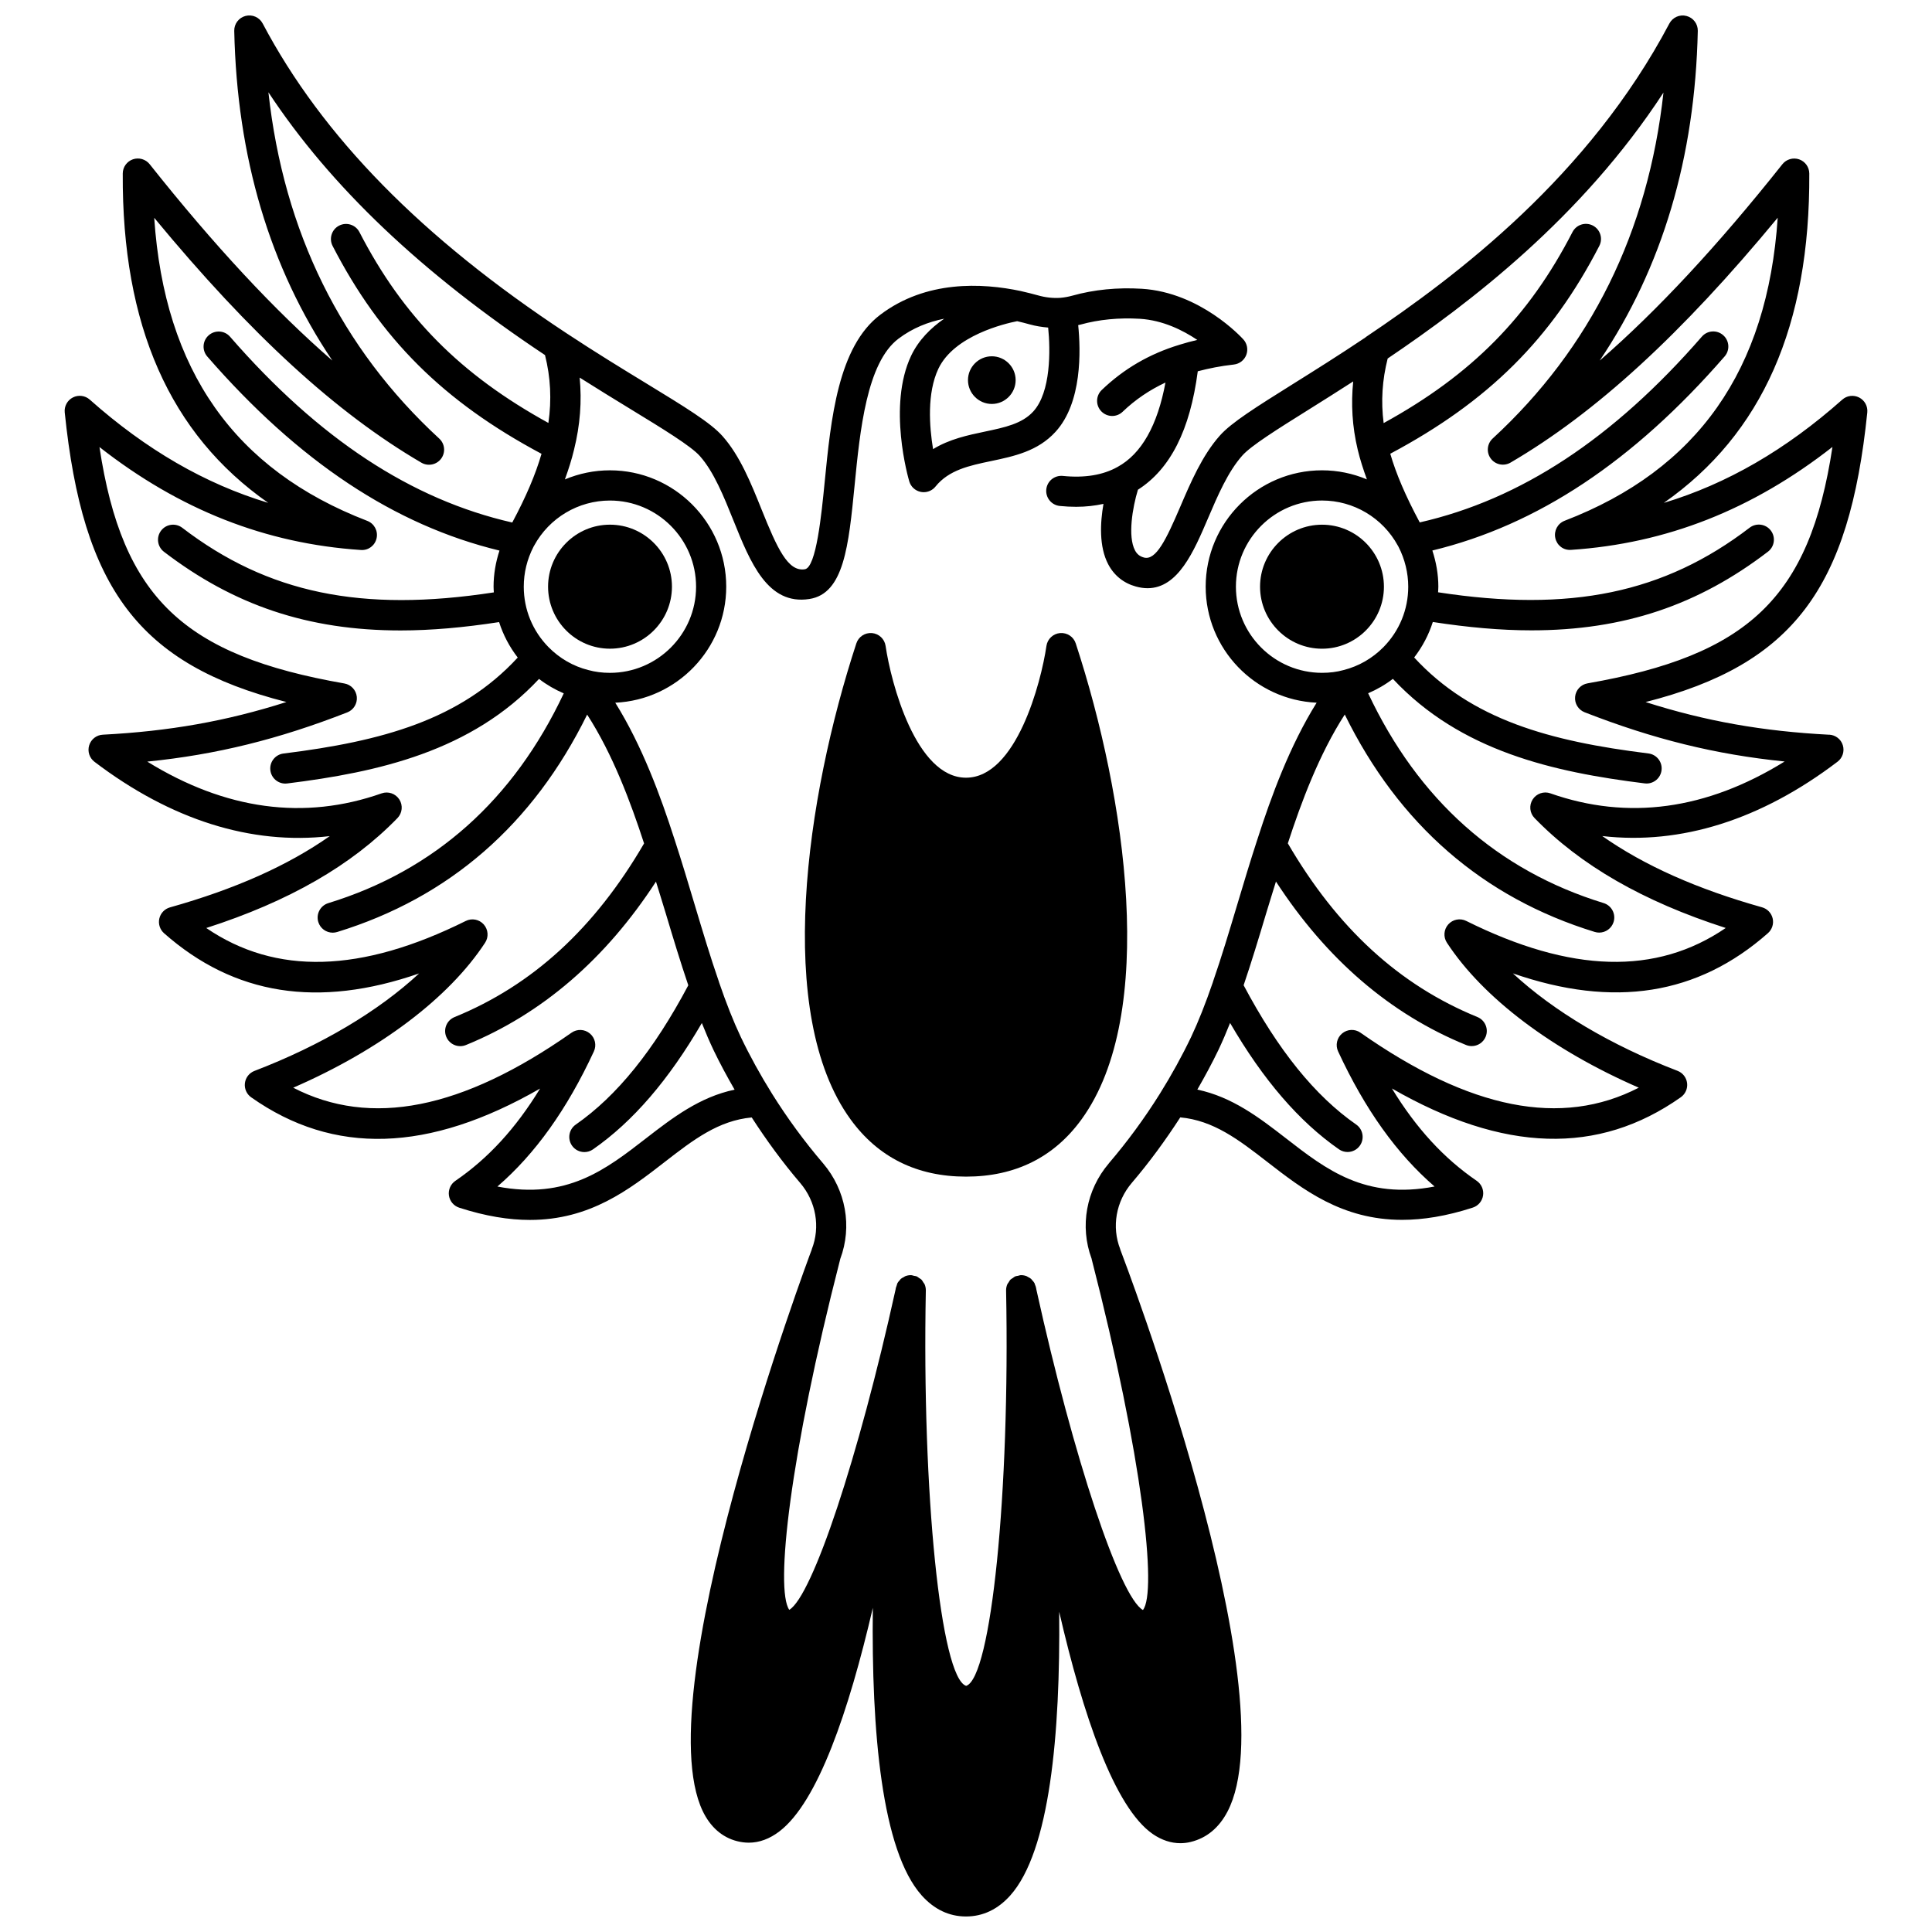 <?xml version="1.0" encoding="UTF-8"?>
<!-- Uploaded to: SVG Repo, www.svgrepo.com, Generator: SVG Repo Mixer Tools -->
<svg width="800px" height="800px" version="1.1" viewBox="144 144 512 512" xmlns="http://www.w3.org/2000/svg">
 <defs>
  <clipPath id="a">
   <path d="m161 148.09h478v503.81h-478z"/>
  </clipPath>
 </defs>
 <path d="m406.84 238.42c-3.481 0-6.316 2.84-6.316 6.316 0 3.481 2.84 6.316 6.316 6.316 3.481 0 6.316-2.84 6.316-6.316 0-3.477-2.836-6.316-6.316-6.316z"/>
 <path d="m305.64 315.91c9.059 0 16.434-7.375 16.434-16.434 0-9.059-7.375-16.434-16.434-16.434-9.039 0-16.395 7.375-16.395 16.434 0 9.059 7.352 16.434 16.395 16.434z"/>
 <path d="m494.36 283.05c-9.059 0-16.434 7.375-16.434 16.434 0 9.066 7.375 16.434 16.434 16.434 9.039 0 16.395-7.375 16.395-16.434-0.004-9.066-7.356-16.434-16.395-16.434z"/>
 <g clip-path="url(#a)">
  <path d="m628.76 338.71c-17.559-0.91-32.746-3.578-48.66-8.66 39.188-9.953 53.984-30.289 58.75-76.742 0.168-1.641-0.688-3.215-2.156-3.965-1.477-0.75-3.25-0.527-4.477 0.57-14.926 13.258-30.551 22.32-47.293 27.359 26.109-18.258 38.77-47.047 38.555-87.285-0.008-1.695-1.086-3.203-2.691-3.758-1.598-0.547-3.383-0.035-4.438 1.293-17.098 21.535-33.129 38.777-48.422 52.047 16.562-24.566 25.281-53.824 26.004-87.383 0.039-1.852-1.199-3.492-2.996-3.953-1.793-0.477-3.676 0.363-4.539 2.004-21.34 40.406-56.117 66.762-80.422 83.074-0.043 0.027-0.062 0.074-0.109 0.109-7.004 4.699-13.441 8.73-19.121 12.285-9.879 6.188-16.41 10.273-19.48 13.738-4.664 5.242-7.754 12.469-10.48 18.836-3.731 8.711-6.441 14.332-9.633 13.473-1.098-0.301-1.832-0.883-2.367-1.898-1.953-3.691-0.664-11.332 0.777-16.07 8.602-5.492 13.812-15.801 15.859-31.387 2.941-0.773 6.047-1.402 9.555-1.789 1.492-0.164 2.766-1.148 3.301-2.551 0.531-1.402 0.238-2.988-0.766-4.098-0.461-0.508-11.387-12.465-26.926-13.43-6.477-0.391-12.664 0.223-18.363 1.816-1.105 0.305-2.18 0.496-3.203 0.582-1.973 0.137-3.973-0.09-5.973-0.66-1.273-0.355-2.707-0.715-4.305-1.082-0.055-0.016-0.109-0.027-0.164-0.039-0.02-0.004-0.039-0.008-0.059-0.016-10.309-2.188-25.141-2.875-37.23 6.277-11.207 8.473-13.086 27.586-14.75 44.445-0.832 8.43-2.219 22.535-5.246 23.008-4.473 0.719-7.312-5.516-11.465-15.844-2.816-6.996-5.723-14.23-10.352-19.438-3.125-3.547-9.949-7.715-20.277-14.02-6.231-3.801-13.285-8.109-20.984-13.188-38.41-25.305-64.77-52.168-80.605-82.145-0.863-1.637-2.738-2.469-4.539-2-1.793 0.465-3.031 2.102-2.992 3.953 0.719 33.559 9.445 62.812 26.004 87.383-15.293-13.27-31.324-30.512-48.422-52.047-1.055-1.328-2.844-1.84-4.438-1.293-1.602 0.555-2.684 2.062-2.691 3.758-0.219 40.242 12.441 69.031 38.551 87.285-16.742-5.039-32.367-14.098-47.293-27.359-1.23-1.098-3.012-1.32-4.477-0.57-1.469 0.75-2.324 2.328-2.156 3.965 4.766 46.457 19.559 66.789 58.75 76.742-15.91 5.082-31.105 7.75-48.66 8.66-1.676 0.082-3.117 1.211-3.613 2.816-0.496 1.602 0.062 3.348 1.398 4.363 20.277 15.418 41.551 22.086 62.352 19.703-11.137 7.816-25.125 14.047-42.34 18.883-1.41 0.395-2.492 1.531-2.82 2.957s0.156 2.918 1.25 3.891c18.59 16.41 40.816 19.945 67.59 10.66-10.77 10-25.922 19.043-43.625 25.828-1.379 0.527-2.356 1.77-2.535 3.238-0.184 1.469 0.457 2.914 1.664 3.762 21.84 15.398 46.984 14.676 76.559-2.324-6.457 10.578-13.766 18.516-22.457 24.465-1.254 0.863-1.914 2.363-1.699 3.871 0.219 1.512 1.277 2.762 2.723 3.234 7.039 2.281 13.219 3.246 18.734 3.246 15.949 0 26.316-8.051 35.742-15.367 7.59-5.894 14.246-10.98 23.043-11.789 3.93 6.074 8.199 11.926 12.836 17.344 4.211 4.93 5.391 11.668 3.078 17.578-0.02 0.047-0.008 0.102-0.023 0.148-0.004 0.012-0.016 0.02-0.02 0.031-0.461 1.195-45.336 121.01-28.078 150.18 2.301 3.891 5.703 6.242 9.836 6.801 0.531 0.07 1.066 0.109 1.594 0.109 2.801 0 5.535-1.012 8.148-3.016 10.129-7.758 18.348-31.77 24.723-59.211-0.391 32.781 2.359 64.371 12.961 76.215 3.309 3.695 7.254 5.57 11.73 5.57 4.477 0 8.426-1.875 11.73-5.57 10.492-11.719 13.289-42.781 12.969-75.188 6.309 27.34 14.598 51.879 24.824 58.922 2.328 1.598 4.805 2.414 7.297 2.414 0.914 0 1.84-0.109 2.75-0.336 4.211-1.031 7.488-3.746 9.746-8.07 16.48-31.578-27.945-147.67-28.398-148.84-0.004-0.012-0.016-0.02-0.02-0.031-0.016-0.047-0.008-0.102-0.023-0.148-2.312-5.91-1.133-12.645 3.074-17.574 4.637-5.422 8.91-11.277 12.84-17.348 8.797 0.812 15.453 5.898 23.043 11.789 9.43 7.316 19.793 15.367 35.742 15.367 5.512 0 11.695-0.961 18.734-3.246 1.449-0.469 2.504-1.723 2.723-3.234 0.219-1.508-0.441-3.008-1.699-3.871-8.688-5.949-15.996-13.883-22.457-24.465 29.574 16.996 54.719 17.727 76.559 2.324 1.207-0.852 1.848-2.297 1.664-3.762-0.18-1.465-1.16-2.711-2.535-3.238-17.699-6.785-32.852-15.824-43.625-25.824 26.781 9.277 48.996 5.742 67.59-10.664 1.098-0.973 1.578-2.465 1.25-3.891-0.328-1.426-1.406-2.562-2.82-2.957-17.215-4.84-31.203-11.066-42.34-18.883 20.816 2.391 42.074-4.285 62.352-19.703 1.336-1.016 1.895-2.754 1.398-4.363-0.48-1.59-1.926-2.711-3.602-2.801zm-128.71-17.133c-1.75 0.488-3.668 0.73-5.688 0.73-12.586 0-22.832-10.242-22.832-22.832 0-12.586 10.242-22.832 22.832-22.832 8.363 0 16.062 4.582 20.082 11.953 0.004 0.004 0.004 0.004 0.027 0.039 0.035 0.066 0.09 0.172 0.152 0.281 1.684 3.277 2.574 6.93 2.574 10.559 0 6.031-2.332 11.719-6.566 16.023-2.934 2.973-6.562 5.062-10.582 6.078zm-78.277-90.77c0.609 5.969 0.75 17.094-3.941 22.234-2.973 3.262-7.547 4.227-12.84 5.34-4.477 0.941-9.363 1.969-13.719 4.644-0.98-5.93-1.656-14.844 1.414-21.324 4.199-8.805 17.621-11.949 20.867-12.586 1.184 0.281 2.309 0.559 3.297 0.84 1.629 0.457 3.269 0.715 4.922 0.852zm-136.22 57.793c4.019-7.375 11.715-11.953 20.082-11.953 12.586 0 22.832 10.242 22.832 22.832 0 12.586-10.242 22.832-22.832 22.832-2.023 0-3.934-0.246-5.777-0.754-3.93-0.992-7.559-3.082-10.484-6.047-4.238-4.309-6.57-10-6.57-16.031 0-3.691 0.871-7.254 2.586-10.59 0.031-0.055 0.062-0.109 0.09-0.16 0.004-0.008 0.012-0.02 0.016-0.027 0.016-0.027 0.031-0.051 0.047-0.082 0.004-0.004 0.004-0.008 0.008-0.012 0-0.004 0.004-0.004 0.004-0.008zm29.715 157.02c-10.793 8.375-21.051 16.332-39.453 12.824 10.047-8.672 18.457-20.469 25.57-35.809 0.758-1.645 0.328-3.586-1.062-4.75-1.387-1.164-3.383-1.25-4.863-0.207-29.02 20.352-53.242 25.16-73.754 14.574 22.945-9.984 41.234-23.742 50.848-38.418 0.992-1.508 0.844-3.496-0.355-4.848-1.195-1.348-3.148-1.727-4.769-0.922-27.766 13.809-50.344 14.434-68.766 1.867 21.891-7.043 38.516-16.605 50.664-29.129 1.293-1.332 1.5-3.379 0.5-4.938-1-1.562-2.945-2.234-4.695-1.617-20.523 7.219-41.371 4.383-62.102-8.414 18.395-1.859 34.785-5.934 53-13.043 1.672-0.652 2.703-2.336 2.527-4.121-0.176-1.789-1.523-3.234-3.289-3.543-42.465-7.434-58.848-22.555-64.91-62.656 21.266 16.648 44.016 25.594 69.273 27.281 2.031 0.148 3.746-1.195 4.172-3.125 0.426-1.93-0.625-3.883-2.469-4.59-35.195-13.551-53.746-39.887-56.465-80.316 25.598 30.98 48.273 51.734 70.809 64.898 1.758 1.023 4.016 0.566 5.234-1.074 1.215-1.645 0.996-3.934-0.508-5.316-26.023-23.973-41.207-54.785-45.27-91.77 16.535 25.059 40.695 47.965 73.301 69.641 1.48 5.894 1.789 11.832 0.895 17.984-23.301-12.824-38.516-28.16-50.074-50.57-1.008-1.965-3.414-2.734-5.387-1.723-1.965 1.012-2.734 3.422-1.723 5.387 12.688 24.609 29.367 41.227 55.363 55.086-1.598 5.519-4.102 11.379-7.754 18.207-26.77-6.09-51.27-22.203-74.789-49.238-1.449-1.668-3.969-1.844-5.641-0.391-1.668 1.449-1.844 3.973-0.391 5.641 24.211 27.832 49.594 44.684 77.434 51.426-1.008 3.086-1.566 6.281-1.566 9.566 0 0.508 0.047 1.008 0.07 1.512-35.047 5.391-59.926 0.215-82.566-17.117-1.75-1.34-4.262-1.012-5.606 0.742-1.344 1.75-1.008 4.262 0.742 5.606 18.473 14.141 38.152 20.855 62.707 20.855 8.117 0 16.805-0.777 26.117-2.215 1.078 3.383 2.742 6.555 4.941 9.398-15.215 16.508-35.91 22.188-62.078 25.434-2.191 0.273-3.75 2.266-3.477 4.457 0.25 2.023 1.977 3.508 3.961 3.508 0.164 0 0.332-0.008 0.5-0.031 24.152-2.996 48.824-8.516 66.734-27.703 2.031 1.562 4.242 2.832 6.555 3.828-13.293 28.242-34.254 46.949-62.398 55.59-2.109 0.648-3.297 2.887-2.652 5 0.527 1.719 2.109 2.828 3.824 2.828 0.387 0 0.785-0.059 1.176-0.176 29.664-9.109 51.922-28.48 66.25-57.617 6.797 10.508 11.555 23.305 15.086 34.141-13.09 22.473-29.523 37.57-50.234 46.023-2.043 0.836-3.027 3.168-2.191 5.215 0.633 1.551 2.129 2.488 3.703 2.488 0.5 0 1.012-0.094 1.508-0.297 20.152-8.223 37.043-22.801 50.367-43.309 0.855 2.793 1.746 5.594 2.574 8.359 2.004 6.695 3.922 13.012 5.992 19.117-9.133 17.203-18.898 29.312-29.824 36.914-1.812 1.258-2.258 3.754-1 5.57 0.777 1.117 2.019 1.715 3.285 1.715 0.789 0 1.582-0.23 2.277-0.715 10.59-7.363 20.066-18.387 28.852-33.48 1.027 2.582 2.047 4.949 3.082 7.129 1.684 3.523 3.594 7.039 5.598 10.527-9.227 1.93-16.43 7.438-23.41 12.848zm122.59 6.684c-6.027 7.066-7.746 16.695-4.578 25.246 0.012 0.051 0.02 0.117 0.031 0.16 13.512 52.531 17.375 88.184 13.578 92.961-6.133-3.461-18.387-40.234-28.25-84.965-0.012-0.105-0.031-0.211-0.051-0.316-0.047-0.348-0.188-0.656-0.316-0.969-0.051-0.125-0.062-0.273-0.129-0.387-0.172-0.316-0.414-0.578-0.664-0.836-0.078-0.082-0.129-0.191-0.211-0.27-0.262-0.227-0.574-0.383-0.887-0.539-0.113-0.055-0.199-0.148-0.32-0.191-0.449-0.172-0.93-0.27-1.438-0.27h-0.039c-0.293 0.004-0.547 0.113-0.824 0.176-0.234 0.051-0.492 0.055-0.707 0.148-0.242 0.105-0.434 0.289-0.648 0.438-0.203 0.141-0.441 0.242-0.617 0.418-0.207 0.207-0.332 0.48-0.492 0.727-0.117 0.184-0.277 0.336-0.359 0.539-0.199 0.477-0.312 1-0.312 1.551v0.078c1.043 53.629-3.949 102.58-10.582 104.77-6.738-2.188-11.73-51.141-10.688-104.77v-0.078c0-0.551-0.113-1.074-0.312-1.551-0.082-0.203-0.242-0.355-0.359-0.539-0.156-0.246-0.285-0.52-0.492-0.727-0.176-0.176-0.406-0.281-0.617-0.418-0.215-0.148-0.402-0.332-0.648-0.438-0.219-0.094-0.473-0.098-0.707-0.148-0.277-0.062-0.531-0.172-0.824-0.176h-0.039c-0.508 0-0.992 0.098-1.438 0.27-0.145 0.055-0.25 0.164-0.383 0.23-0.289 0.148-0.578 0.289-0.824 0.5-0.125 0.109-0.195 0.262-0.309 0.383-0.203 0.227-0.426 0.449-0.566 0.719-0.078 0.152-0.102 0.332-0.16 0.496-0.008 0.02-0.012 0.043-0.02 0.062-0.039 0.09-0.055 0.184-0.09 0.273-0.051 0.18-0.148 0.336-0.172 0.523-0.02 0.105-0.035 0.211-0.051 0.316-9.828 44.566-22.023 81.219-28.176 84.922-3.793-5.371 0.117-40.848 13.434-92.676 0.031-0.094 0.051-0.207 0.074-0.316 3.215-8.574 1.5-18.246-4.551-25.34-4.91-5.738-9.461-11.938-13.52-18.43-3.086-4.949-5.883-10.023-8.297-15.07-1.91-4.035-3.801-8.797-5.781-14.562-0.008-0.023 0-0.047-0.008-0.07-2.238-6.445-4.277-13.258-6.438-20.469-1.676-5.606-3.383-11.297-5.211-16.906-0.004-0.016-0.012-0.031-0.016-0.047-0.047-0.152-0.078-0.305-0.148-0.449-3.594-11.164-8.508-24.617-15.652-36.062 16.336-0.75 29.406-14.238 29.406-30.758 0-16.996-13.828-30.828-30.828-30.828-4.172 0-8.207 0.852-11.926 2.41 0.965-2.676 1.809-5.293 2.414-7.848 1.629-6.562 2.106-12.891 1.496-19.137 4.789 3.031 9.293 5.789 13.402 8.301 8.648 5.281 16.117 9.84 18.457 12.496 3.719 4.18 6.363 10.754 8.918 17.117 4.445 11.055 9.043 22.492 20.117 20.762 9.148-1.426 10.391-14.09 11.973-30.129 1.422-14.473 3.199-32.488 11.617-38.848 3.758-2.844 7.926-4.461 12.121-5.301-3.543 2.445-6.762 5.633-8.75 9.797-6.301 13.305-0.738 32.504-0.5 33.316 0.418 1.422 1.598 2.5 3.059 2.785 0.262 0.051 0.52 0.074 0.777 0.074 1.195 0 2.348-0.535 3.113-1.492 3.551-4.406 8.977-5.547 14.723-6.75 6.094-1.281 12.398-2.602 17.105-7.777 7.039-7.711 6.676-21.469 5.988-28.254 0.203-0.051 0.398-0.078 0.605-0.137 4.867-1.352 10.18-1.867 15.75-1.539 6.07 0.379 11.383 3.027 15.211 5.602-1.582 0.363-3.109 0.777-4.59 1.238-0.047 0.012-0.09 0.027-0.137 0.043-7.965 2.422-14.707 6.34-20.598 11.984-1.594 1.527-1.648 4.059-0.121 5.652 1.535 1.594 4.062 1.652 5.652 0.121 3.394-3.254 7.164-5.781 11.355-7.746-2.106 11.344-6.332 18.879-12.684 22.359-3.863 2.168-8.746 2.977-14.516 2.387-2.231-0.207-4.16 1.383-4.383 3.578-0.219 2.195 1.379 4.16 3.578 4.383 1.488 0.152 2.934 0.223 4.344 0.223 2.555 0 4.953-0.281 7.234-0.773-0.871 4.957-1.211 11.328 1.262 16.016 1.566 2.973 4.106 5.004 7.328 5.883 1.09 0.305 2.125 0.445 3.094 0.445 8.094 0 12.27-9.762 16-18.48 2.606-6.094 5.305-12.398 9.109-16.672 2.312-2.609 9.121-6.875 17.746-12.27 3.582-2.242 7.496-4.703 11.641-7.375-0.598 5.961-0.27 11.938 1.195 18.07 0.602 2.547 1.453 5.184 2.434 7.887-3.711-1.555-7.738-2.402-11.895-2.402-16.996 0-30.828 13.828-30.828 30.828 0 16.52 13.066 30.004 29.406 30.758-7.148 11.453-12.062 24.91-15.652 36.066-0.062 0.141-0.098 0.293-0.145 0.441-0.004 0.012-0.008 0.023-0.012 0.031-1.836 5.629-3.539 11.32-5.219 16.926-2.16 7.211-4.199 14.023-6.438 20.469-0.008 0.023 0 0.047-0.008 0.07-1.984 5.766-3.875 10.531-5.773 14.551-2.418 5.062-5.215 10.133-8.301 15.078-4.062 6.496-8.613 12.703-13.527 18.445zm117.01-98.062c-1.746-0.621-3.695 0.055-4.695 1.617-1 1.559-0.797 3.606 0.5 4.938 12.152 12.523 28.773 22.086 50.664 29.129-18.418 12.574-41.004 11.938-68.766-1.867-1.621-0.805-3.57-0.426-4.769 0.922-1.199 1.352-1.344 3.336-0.355 4.848 9.609 14.676 27.902 28.434 50.848 38.418-20.523 10.59-44.738 5.769-73.758-14.574-1.48-1.043-3.469-0.957-4.863 0.207-1.387 1.16-1.824 3.102-1.062 4.75 7.113 15.344 15.523 27.137 25.57 35.809-18.383 3.527-28.66-4.441-39.453-12.824-6.977-5.414-14.184-10.918-23.422-12.859 2.004-3.492 3.914-7.008 5.606-10.539 1.027-2.172 2.047-4.535 3.074-7.117 8.785 15.094 18.27 26.113 28.852 33.48 0.695 0.484 1.496 0.715 2.277 0.715 1.262 0 2.508-0.598 3.285-1.715 1.258-1.812 0.816-4.305-1-5.57-10.93-7.602-20.691-19.707-29.824-36.91 2.07-6.106 3.992-12.426 5.992-19.121 0.828-2.762 1.723-5.57 2.574-8.359 13.328 20.504 30.215 35.086 50.367 43.309 0.496 0.203 1.008 0.297 1.508 0.297 1.578 0 3.07-0.938 3.703-2.488 0.836-2.047-0.148-4.379-2.191-5.215-20.711-8.453-37.141-23.551-50.238-46.023 3.527-10.824 8.289-23.621 15.086-34.141 14.332 29.137 36.586 48.508 66.25 57.617 0.391 0.121 0.789 0.176 1.176 0.176 1.711 0 3.289-1.109 3.824-2.828 0.648-2.109-0.539-4.348-2.652-5-28.145-8.645-49.109-27.352-62.402-55.598 2.32-1 4.531-2.262 6.555-3.82 17.914 19.188 42.586 24.707 66.738 27.703 0.168 0.02 0.332 0.031 0.5 0.031 1.988 0 3.711-1.484 3.961-3.508 0.273-2.191-1.285-4.188-3.477-4.457-26.168-3.246-46.867-8.926-62.078-25.434 2.195-2.848 3.863-6.019 4.941-9.406 9.316 1.438 18 2.215 26.117 2.215 24.555 0 44.234-6.715 62.707-20.855 1.75-1.34 2.086-3.852 0.742-5.606-1.344-1.754-3.852-2.086-5.606-0.742-22.645 17.332-47.52 22.508-82.566 17.117 0.023-0.504 0.07-1.004 0.07-1.512 0-3.223-0.566-6.441-1.586-9.559 27.852-6.738 53.238-23.59 77.453-51.43 1.453-1.668 1.277-4.191-0.391-5.641-1.668-1.453-4.191-1.281-5.641 0.391-23.516 27.031-48.004 43.141-74.766 49.234-3.75-7.012-6.254-12.848-7.809-18.199 26.016-13.852 42.711-30.465 55.402-55.086 1.012-1.965 0.242-4.375-1.723-5.387-1.965-1.012-4.375-0.242-5.387 1.723-11.562 22.43-26.703 37.809-50.047 50.629-0.746-5.769-0.375-11.422 1.07-17.117 21.875-14.781 51.441-37.312 73.086-70.469-4.074 36.941-19.258 67.719-45.258 91.668-1.504 1.383-1.723 3.676-0.508 5.316 1.211 1.645 3.477 2.098 5.234 1.074 22.535-13.164 45.211-33.918 70.809-64.898-2.719 40.434-21.273 66.766-56.469 80.309-1.844 0.707-2.894 2.664-2.469 4.59 0.426 1.93 2.133 3.273 4.172 3.125 25.258-1.688 48.008-10.633 69.273-27.281-6.062 40.102-22.453 55.223-64.91 62.656-1.766 0.309-3.109 1.754-3.289 3.543-0.18 1.789 0.855 3.469 2.527 4.121 18.219 7.109 34.609 11.18 53 13.043-20.715 12.824-41.562 15.66-62.086 8.438z"/>
 </g>
 <path d="m424.93 311.77c-1.848 0.16-3.344 1.57-3.613 3.406-1.414 9.711-8.012 34.922-21.312 34.922s-19.895-25.211-21.312-34.922c-0.27-1.836-1.762-3.246-3.613-3.406-1.887-0.145-3.566 0.98-4.141 2.738-13.352 40.75-21.77 98.223-1.562 126.1 7.312 10.094 17.617 15.211 30.633 15.211s23.324-5.113 30.633-15.211c20.203-27.883 11.789-85.355-1.562-126.1-0.582-1.766-2.262-2.883-4.148-2.738z"/>
</svg>